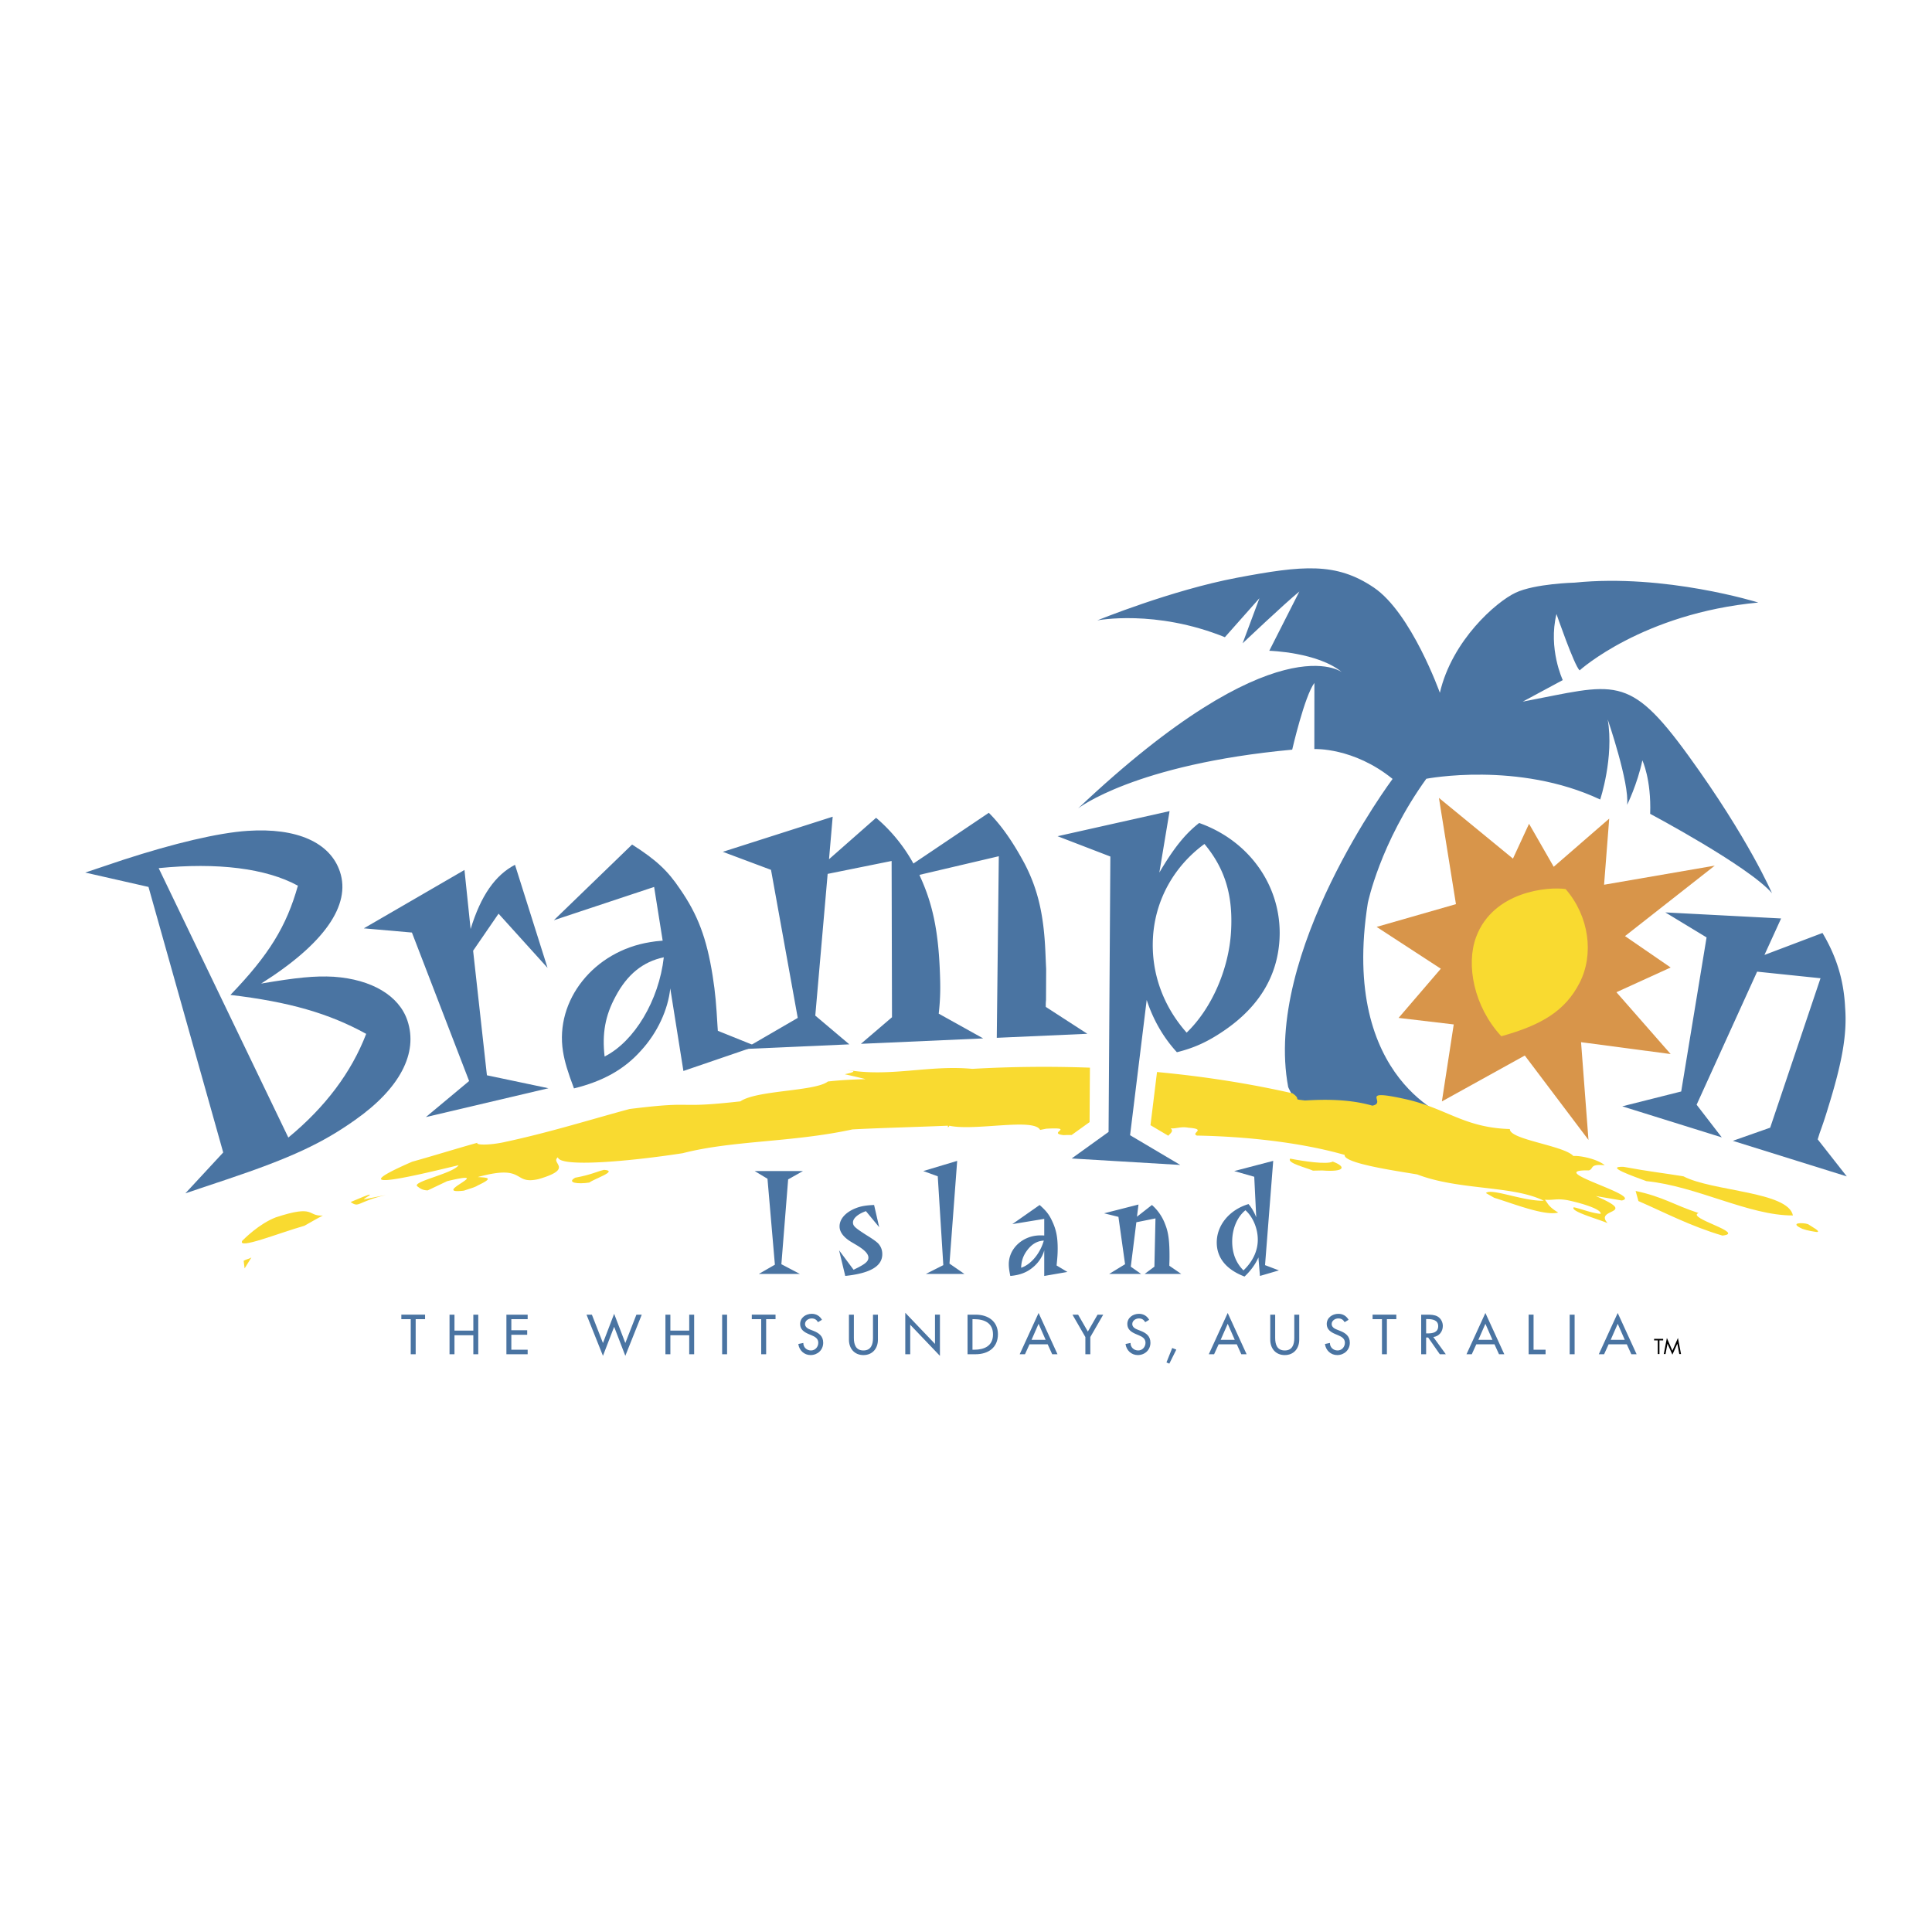 <svg xmlns="http://www.w3.org/2000/svg" width="2500" height="2500" viewBox="0 0 192.756 192.756"><g fill-rule="evenodd" clip-rule="evenodd"><path fill="#fff" d="M0 0h192.756v192.756H0V0z"/><path d="M128.525 108.463s1.633 3.787 3.961 3.976c3.621.291 8.9-1.785 12.367-.803 0 0-11.205-3.677-8.387-21.534 0 0 1.199-5.956 5.838-12.405 0 0 9.166-1.778 17.348 2.071 0 0 1.396-4.196.75-7.986 0 0 2.188 6.37 1.934 8.518 0 0 1.02-2.047 1.523-4.437 0 0 .898 1.882.779 5.333 0 0 9.848 5.238 12.152 7.919 0 0-2.311-5.416-8.334-13.719-6.021-8.303-7.332-7.143-16.533-5.393l3.994-2.151s-1.475-3.125-.627-6.592c0 0 1.77 5.141 2.309 5.625 0 0 6.252-5.679 17.826-6.769 0 0-9.285-2.907-18.318-1.986 0 0-3.969.095-5.9 1.007-1.932.911-6.336 4.747-7.551 9.982 0 0-2.84-7.967-6.594-10.503s-7.086-2.213-13.646-.974c-6.557 1.239-13.938 4.254-13.938 4.254s5.789-1.13 12.729 1.678l3.447-3.888-1.678 4.5s4.086-3.88 5.662-5.172l-3.002 5.914s4.857.137 7.256 2.143c0 0-6.566-5.092-26.328 13.583 0 0 5.607-4.4 21.359-5.86 0 0 1.232-5.352 2.215-6.659l-.006 6.599s3.908-.188 7.807 2.98c0 .004-12.951 17.324-10.414 30.749z" fill="#4a74a2"/><path d="M27.51 121.458c4.012-1.322 3.1-.084 4.703-.184-.622.315-1.228.681-1.839 1.02-2.662.762-6.677 2.395-6.211 1.504.197-.191 1.672-1.694 3.347-2.34zM24.311 125.787c.337-.188.436-.14.772-.326l-.679 1.088-.093-.762zM34.983 119.927c.603-.24 1.195-.518 1.805-.732.452-.071-.555.39-.465.464l2.158-.426c-2.89.671-2.619 1.312-3.498.694zM60.259 116.717c1.483.1-.946.868-1.455 1.265-1.179.184-2.295.02-1.424-.481 1.554-.282 2.139-.606 2.879-.784zM128.723 115.595c-.365.451 1.631.903 2.273 1.201l.922-.018c2.266.175 2.436-.369 1.053-.886-.59.322-2.985-.044-4.248-.297zM169.463 121.025c-2.564-.849-3.477-1.599-6.277-2.203l.281 1.009c2.57 1.118 5.207 2.51 8.379 3.444 2.414-.252-3.653-1.758-2.383-2.25zM164.26 117.842c5.033.499 10.215 3.446 14.619 3.424-.463-2.392-8.055-2.398-10.924-3.905-2.092-.342-3.355-.461-5.961-.944-1.994-.073 1.027.959 2.266 1.425zM179.832 122.604c.512.184 1.135.272 1.447.317.422-.049-.486-.508-.887-.783-.511-.183-1.982-.172-.56.466z" fill="#f9da30"/><path d="M28.767 113.493L15.83 86.614c5.847-.583 10.709.012 13.891 1.753-1.136 4.039-2.879 6.902-6.733 10.897 5.85.689 9.841 1.842 13.546 3.885-1.471 3.832-4.071 7.301-7.767 10.344zm-6.497 1.489l-3.774 4.075 3.145-1.055.952-.318c6.479-2.174 9.592-3.643 12.845-5.951 4.46-3.14 6.297-6.671 5.21-9.911-.831-2.478-3.551-4.108-7.35-4.372-1.891-.107-3.734.086-7.245.681 6.302-3.968 8.98-7.835 7.86-11.169-.974-2.906-4.281-4.395-9.207-4.068-2.956.197-7.371 1.254-12.39 2.883l-1.001.336-2.811.943 6.312 1.434 7.454 26.492z" fill="#4a74a2"/><path d="M46.804 107.854L41.097 93.04l-4.797-.419 10.04-5.824.613 5.895c1.021-3.337 2.451-5.377 4.428-6.411l3.247 10.283-4.887-5.406-2.538 3.696 1.377 12.427 6.138 1.292-12.229 2.878 4.315-3.597zM66.227 95.511c-.486 4.3-2.937 8.404-5.906 9.896-.263-2.301.064-4.082 1.085-5.975 1.173-2.222 2.752-3.49 4.821-3.921zm-10.97-3.699l10.005-3.322.853 5.359c-.604.046-.852.084-1.249.149-5.608.893-9.51 5.787-8.697 10.899.167 1.042.481 2.061 1.097 3.693 2.938-.723 5.036-1.921 6.678-3.761 1.649-1.788 2.707-4.095 2.929-6.216l1.311 8.238 7.239-2.476-3.805-1.53-.037-.554c-.118-2.017-.201-3.174-.484-4.961-.593-3.722-1.476-6.074-3.257-8.64-1.202-1.794-2.342-2.884-4.776-4.43l-7.807 7.552z" fill="#4a74a2"/><path d="M79.591 101.556l-2.667-14.77-4.808-1.8 10.961-3.503-.365 4.241 4.696-4.132a16.359 16.359 0 0 1 3.723 4.563l7.523-5.061c1.262 1.251 2.443 2.959 3.596 5.121 1.32 2.558 1.887 5.099 2.047 8.713.021.502.051 1.205.078 1.757l-.014 3.069c0 .05-.037.302-.021.705l4.143 2.683-9.035.401.203-18.117-7.916 1.859.056.149c1.226 2.661 1.795 5.302 1.968 9.219.078 1.756.078 2.863-.103 4.48l4.436 2.469-12.2.541 3.102-2.653-.037-15.591-6.382 1.289-1.234 14.139 3.396 2.868-10.491.465 5.345-3.104z" fill="#4a74a2"/><path d="M118.391 103.026c-2.357-2.657-3.568-6.002-3.357-9.515.221-3.711 2.082-7.074 5.135-9.308 2.068 2.489 2.865 5.154 2.65 8.767-.223 3.713-1.917 7.637-4.428 10.056zm-11.471 12.555l10.836.646-5.008-2.967 1.658-13.493c.641 1.951 1.643 3.723 3.014 5.213 1.787-.445 3.135-1.07 4.814-2.229 3.412-2.364 5.203-5.378 5.42-8.989.307-5.168-2.887-9.838-8.014-11.654-1.373 1.075-2.512 2.467-3.971 4.948l1.02-6.131-11.174 2.504 5.266 2.027-.178 27.475-3.683 2.65zM167.734 108.897l2.531-15.371-4.115-2.495 11.551.604-1.662 3.641 5.791-2.194c1.379 2.325 2.125 4.664 2.258 7.442.211 2.698-.309 5.538-1.73 10.095a42.018 42.018 0 0 1-.812 2.432l-.193.623 2.9 3.695-11.369-3.549 3.727-1.311 5.021-14.91-6.324-.657-6.037 13.277 2.51 3.258-9.93-3.099 5.883-1.481zM78.634 117.667l-.676 8.464 1.846.969H75.71l1.601-.922-.739-8.573-1.278-.769h4.817l-1.477.831zM83.717 124.745l1.446 1.939.124-.062c1.046-.508 1.354-.769 1.354-1.154 0-.368-.384-.769-1.185-1.246l-.492-.292c-.785-.463-1.201-1.001-1.201-1.569 0-.755.616-1.431 1.647-1.831.522-.201 1.031-.277 1.799-.309l.508 2.216-1.323-1.601c-.785.277-1.292.709-1.292 1.123 0 .354.185.524 1.308 1.246.723.447.969.633 1.186.831.291.31.43.663.43 1.094 0 1.2-1.201 1.908-3.694 2.17l-.615-2.555zM94.114 126.222l-.554-8.862-1.446-.524 3.384-1.016-.769 10.25 1.492 1.03h-3.846l1.739-.878zM104.139 123.776c-.355 1.277-1.293 2.401-2.262 2.708.029-.706.215-1.23.613-1.754.465-.615 1.002-.923 1.649-.954zM101 122.13l3.184-.523v1.661c-.184-.014-.26-.014-.383-.014-1.74 0-3.154 1.291-3.154 2.877 0 .323.045.646.152 1.17.922-.077 1.617-.34 2.201-.816.586-.461 1.016-1.108 1.184-1.739v2.556l2.311-.4-1.078-.646.016-.172c.061-.614.092-.969.092-1.522 0-1.154-.154-1.908-.568-2.77-.279-.6-.57-.983-1.232-1.569L101 122.13zM112.248 126.131l-.662-4.725-1.43-.354 3.432-.876-.154 1.216 1.494-1.17a4.751 4.751 0 0 1 1.338 1.971c.309.769.416 1.646.416 3.105 0 .248 0 .525-.016.785v.202l1.186.814h-3.648l.971-.724.107-4.816-1.908.386-.555 4.431 1.031.724h-3.186l1.584-.969zM124.061 126.747c-.756-.756-1.125-1.724-1.125-2.88 0-1.275.492-2.445 1.322-3.122.756.677 1.232 1.83 1.232 2.938 0 1.109-.492 2.171-1.429 3.064zm2.968-10.927l-3.893 1.016 2 .57.199 4.046c-.215-.537-.445-.938-.77-1.322-1.906.569-3.17 2.107-3.17 3.831 0 1.54.955 2.707 2.771 3.4.6-.555 1.105-1.246 1.385-1.908l.154 1.848 1.893-.554-1.385-.525.816-10.402z" fill="#4a74a2"/><path d="M103.773 112.732l.605-.121c3.037-.164.01.439 1.752.644.258-.018.521-.019.791-.018l1.787-1.284c.002-.493.016-2.612.035-5.431a126.11 126.11 0 0 0-11.74.118c-4.362-.415-8.268.878-12.605.082l.723.138c.114.114-.421.222-.839.318.72.158 1.417.32 2.081.488-1.256.036-2.526.094-3.764.236-1.277.999-7.099.85-8.73 1.981-6.894.769-4.081-.104-11.061.763-3.644.979-7.923 2.321-12.284 3.257-1.573.372-3.104.36-2.894.112-1.88.519-4.561 1.35-6.508 1.889-7.97 3.472 1.525 1.085 4.629.349-.531.83-4.699 1.643-4.114 2.105.253.198.507.396 1.036.408l1.942-.922c5.155-1.227-1.894 1.371 1.671.946.723-.246 1.096-.333 1.378-.517 1.589-.75 1.067-.778.005-.838 4.868-1.341 3.424.818 6.076.201 3.599-1.053 1.12-1.587 1.918-2.17.194 1.012 7.027.428 12.456-.412 5.014-1.291 10.879-1.06 16.927-2.372 2.632-.145 6.074-.225 9.522-.371l.011.165c.081-.05.131-.104.126-.163 2.568.557 8.434-.81 9.068.419zM158.527 116.769c.523-.172.006-.65 1.578-.516-.725-.604-2.4-.972-3.133-.92-.943-1.048-6.408-1.638-6.33-2.688-4.529-.132-6.275-2.022-10.27-2.952-5.064-1.136-1.885.303-3.449.619-2.5-.719-5.135-.605-6.721-.518-1.396-.165-.248-.016-1.248-.714-3.971-.9-8.039-1.555-12.148-1.987l-.023.005-.006-.01c-.447-.046-.895-.09-1.342-.133-.312 2.547-.535 4.365-.652 5.306.484.285 1.139.674 1.777 1.051.189-.221.572-.467.236-.737.531.056 1.012-.208 1.764-.064 1.908.143.191.526.859.786 4.803.086 10.301.661 14.738 1.928-.133.837 5.059 1.581 7.242 1.949 4.17 1.604 9.527 1.081 12.629 2.623-2.061.061-5.268-1.292-5.777-.764l.83.472c1.971.608 5.037 1.83 6.385 1.472-1.025-.608-1.027-.936-1.334-1.28.93.064 1.141-.147 2.275.05 1.65.354 3.4.936 3.289 1.361-.934-.08-1.854-.481-2.678-.658-.418.399 2.455 1.182 3.377 1.585-1.418-1.53 3.24-.812-1.182-2.705l2.592.444c2.213-.475-7.971-3.077-3.278-3.005z" fill="#f9da30"/><path fill="#d8954a" d="M160.551 81.675l-.512 6.595 11.043-1.905-8.955 7.03 4.555 3.132-5.411 2.467 5.411 6.17-8.94-1.184.74 9.749-6.353-8.419-8.272 4.579 1.182-7.681-5.502-.651 4.213-4.908-6.404-4.172 7.914-2.27-1.698-10.6 7.385 6.057 1.606-3.475 2.461 4.289 5.537-4.803z"/><path d="M149.785 103.387c-2.736-2.957-3.547-7.127-2.512-9.904 1.709-4.581 7.197-5.038 8.928-4.781 2.365 2.723 2.85 6.534 1.387 9.372-1.434 2.786-3.795 4.2-7.803 5.313z" fill="#f9da30"/><path fill="#4a74a2" d="M41.472 135.113h-.493v-3.499h-.937v-.45h2.367v.45h-.937v3.499zM47.224 132.757v-1.593h.492v3.949h-.492v-1.896h-1.881v1.896h-.493v-3.949h.493v1.593h1.881zM50.524 131.164h2.121v.45h-1.629v1.106h1.582v.45h-1.582v1.493h1.629v.45h-2.121v-3.949zM60.157 133.993l1.116-2.914 1.116 2.914 1.106-2.829h.533l-1.639 4.107-1.116-2.897-1.116 2.897-1.64-4.107h.535l1.105 2.829zM68.763 132.757v-1.593h.493v3.949h-.493v-1.896h-1.88v1.896h-.493v-3.949h.493v1.593h1.88zM72.048 131.164h.493v3.949h-.493v-3.949zM76.438 135.113h-.493v-3.499h-.938v-.45h2.368v.45h-.937v3.499zM81.613 131.913c-.146-.247-.335-.372-.633-.372-.315 0-.661.216-.661.561 0 .31.304.471.55.565l.283.11c.56.22.979.529.979 1.188 0 .718-.555 1.231-1.262 1.231-.639 0-1.137-.471-1.221-1.105l.499-.104c-.005.436.34.749.765.749.424 0 .729-.356.729-.771 0-.423-.341-.607-.683-.749l-.271-.114c-.451-.194-.858-.45-.858-1.001 0-.639.565-1.022 1.162-1.022.44 0 .803.216 1.017.598l-.395.236zM85.191 131.164v2.331c0 .645.194 1.241.953 1.241.76 0 .954-.597.954-1.241v-2.331h.492v2.499c0 .869-.54 1.534-1.446 1.534s-1.445-.665-1.445-1.534v-2.499h.492zM90.32 130.976l2.965 3.106v-2.918h.492v4.111l-2.965-3.106v2.944h-.492v-4.137zM97.025 131.614h.172c1.006 0 1.875.371 1.875 1.524 0 1.147-.869 1.524-1.875 1.524h-.172v-3.048zm-.492 3.499h.801c1.246 0 2.23-.649 2.23-1.996 0-1.314-1.006-1.953-2.215-1.953h-.817v3.949h.001zM102.713 134.123l-.451.99h-.527l1.885-4.117 1.887 4.117h-.529l-.451-.99h-1.814zm.906-2.048l-.701 1.598h1.404l-.703-1.598zM107 131.164h.564l.971 1.687.969-1.687h.564l-1.287 2.232v1.717h-.494v-1.717L107 131.164zM114.26 131.913c-.146-.247-.336-.372-.635-.372-.312 0-.658.216-.658.561 0 .31.303.471.549.565l.283.11c.561.22.98.529.98 1.188 0 .718-.557 1.231-1.264 1.231-.639 0-1.137-.471-1.221-1.105l.498-.104c-.006.436.342.749.766.749s.729-.356.729-.771c0-.423-.342-.607-.682-.749l-.273-.114c-.449-.194-.859-.45-.859-1.001 0-.639.566-1.022 1.164-1.022.439 0 .801.216 1.016.598l-.393.236zM117.361 134.652l-.697 1.399-.287-.12.576-1.442.408.163zM123.191 133.673h-1.404l.703-1.598.701 1.598zm.205.45l.449.99h.529l-1.885-4.117-1.887 4.117h.529l.451-.99h1.814zM127.225 131.164v2.331c0 .645.193 1.241.955 1.241.758 0 .951-.597.951-1.241v-2.331h.494v2.499c0 .869-.541 1.534-1.445 1.534-.906 0-1.447-.665-1.447-1.534v-2.499h.492zM134.154 131.913c-.146-.247-.334-.372-.633-.372-.314 0-.66.216-.66.561 0 .31.305.471.551.565l.281.11c.561.22.98.529.98 1.188 0 .718-.555 1.231-1.262 1.231-.641 0-1.137-.471-1.221-1.105l.496-.104c-.004.436.342.749.766.749s.729-.356.729-.771c0-.423-.34-.607-.682-.749l-.271-.114c-.451-.194-.859-.45-.859-1.001 0-.639.566-1.022 1.162-1.022.441 0 .801.216 1.018.598l-.395.236zM138.371 135.113h-.492v-3.499h-.936v-.45h2.368v.45h-.94v3.499zM142.285 131.604h.131c.488 0 1.074.088 1.074.706 0 .63-.545.724-1.047.724h-.158v-1.43zm.717 1.792c.572-.068.949-.54.949-1.105 0-.377-.189-.749-.52-.943-.314-.178-.691-.183-1.041-.183h-.598v3.949h.492v-1.671h.203l1.164 1.671h.598l-1.247-1.718zM148.9 133.673h-1.402l.701-1.598.701 1.598zm.205.45l.451.99h.527l-1.885-4.117-1.885 4.117h.527l.451-.99h1.814zM153.004 134.663h1.199v.45h-1.691v-3.949h.492v3.499zM156.607 131.164h.493v3.949h-.493v-3.949zM162.102 133.673H160.7l.701-1.598.701 1.598zm.205.45l.451.99h.527l-1.885-4.117-1.887 4.117h.529l.449-.99h1.816z"/><path d="M165.564 135.093h-.169v-1.361h-.366v-.156h.905v.156h-.37v1.361zM166.305 133.489l.55 1.273.553-1.273.309 1.604h-.174l-.195-1.027h-.002l-.491 1.088-.486-1.088h-.004l-.195 1.027h-.174l.309-1.604z"/></g></svg>